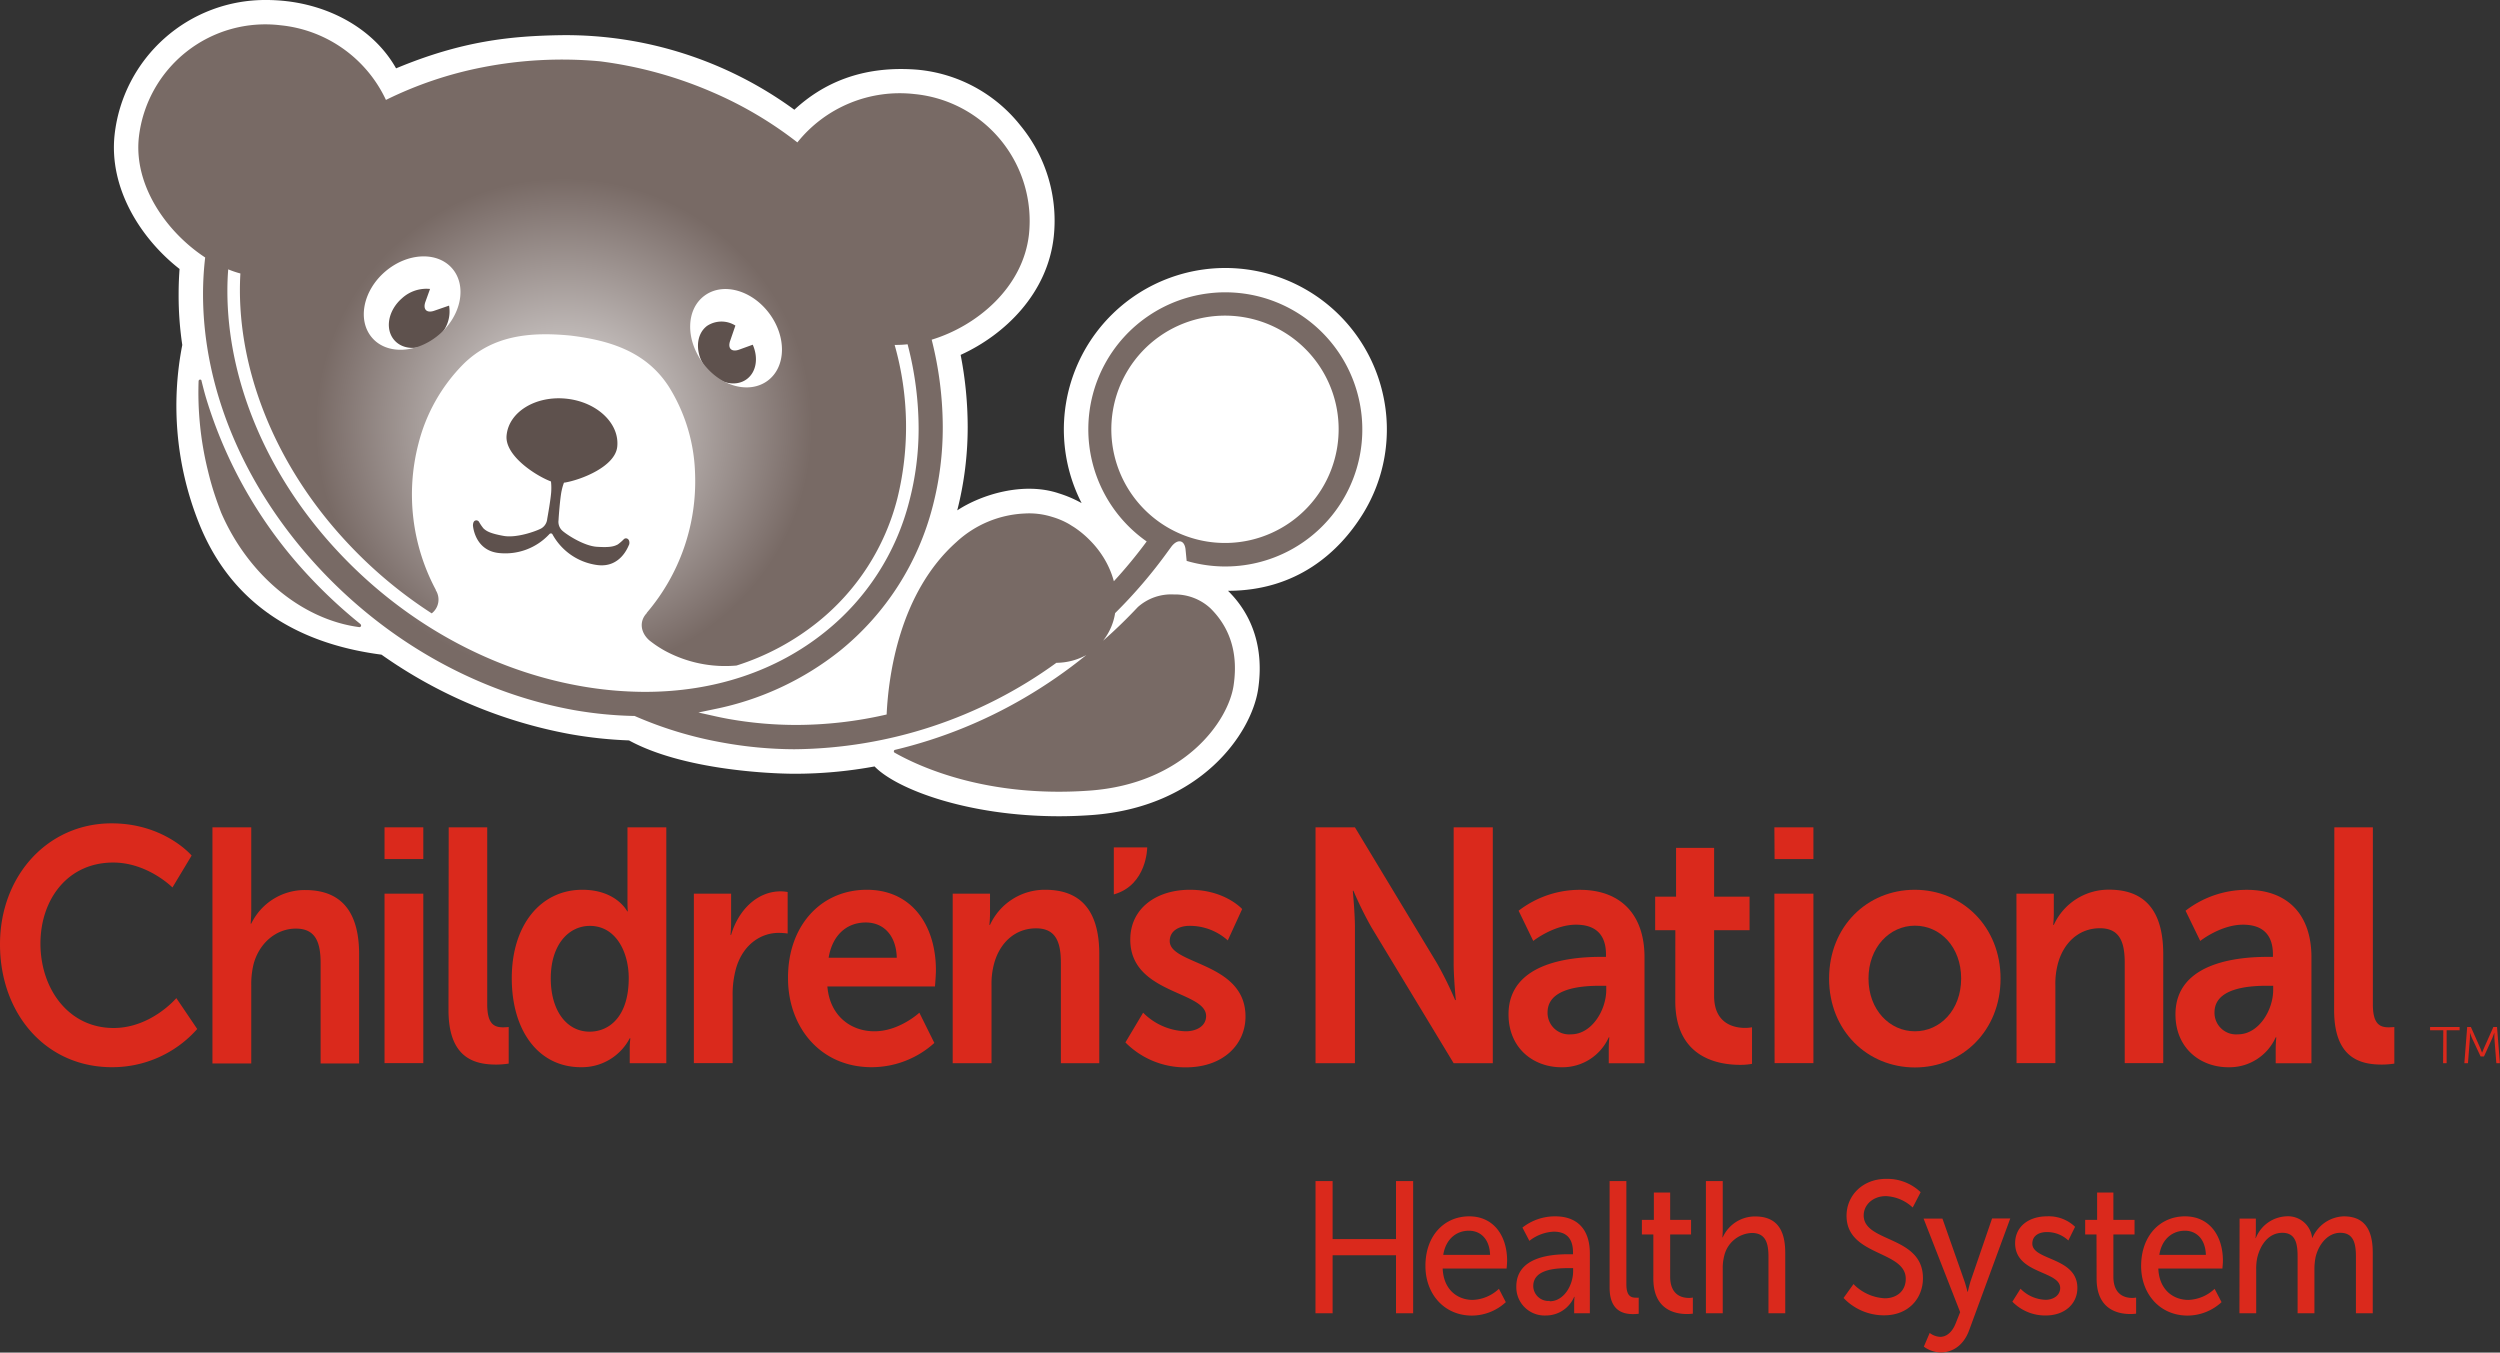 <svg id="Layer_2" data-name="Layer 2" xmlns="http://www.w3.org/2000/svg" xmlns:xlink="http://www.w3.org/1999/xlink" viewBox="0 0 478.38 258.82"><rect x="0" y="0" width="478.38" height="258.82" fill="#333333" stroke="none"/><defs><style>.cls-1{fill:#da291c;}.cls-2{fill:#fff;}.cls-3{fill:#5e514d;}.cls-4{fill:#786a65;}.cls-5{fill:url(#Taupe_radial_gradient);}</style><radialGradient id="Taupe_radial_gradient" cx="107.89" cy="81.62" r="47.5" gradientUnits="userSpaceOnUse"><stop offset="0.16" stop-color="#d6d2d1"/><stop offset="0.9" stop-color="#837672"/><stop offset="1" stop-color="#786a65"/></radialGradient></defs><title>logo-childrens-national-health-system</title><path class="cls-1" d="M213.13,171.15v-9h6.39S219.52,169.35,213.13,171.15Z"/><path class="cls-1" d="M21.35,157.55c10.12,0,15.32,6.16,15.32,6.16L33,169.82s-4.73-4.77-11.34-4.77c-8.77,0-13.92,7.12-13.92,15.51,0,8.58,5.32,16.15,14,16.15,7.19,0,12-5.72,12-5.72l4,5.91a21.69,21.69,0,0,1-16.32,7.31C8.77,204.21,0,194,0,180.69,0,167.59,9.12,157.55,21.35,157.55Z"/><path class="cls-1" d="M40.65,158.31h7.43V174c0,1.59-.12,2.73-.12,2.73h.12a11.39,11.39,0,0,1,10.29-6.42c6.61,0,10.35,3.75,10.35,12.33v20.86H61.35v-19.2c0-3.94-.93-6.61-4.73-6.61s-7,2.79-8.08,6.73a16,16,0,0,0-.46,4.2v14.88H40.65Z"/><path class="cls-1" d="M73.58,171H81v32.43H73.58Z"/><path class="cls-1" d="M73.58,158.31H81v6.07H73.58Z"/><path class="cls-1" d="M339.53,158.31H347v6.07h-7.43Z"/><path class="cls-1" d="M85.86,158.31h7.37v33.82c0,3.56,1.11,4.45,3,4.45.58,0,1.11-.06,1.11-.06v7a15.65,15.65,0,0,1-2.34.19c-4.09,0-9.18-1.14-9.18-10.42Z"/><path class="cls-1" d="M111.42,170.26c6.55,0,8.6,4.13,8.6,4.13h.11s-.06-.82-.06-1.84V158.31h7.43v45.14h-7v-2.67a17.42,17.42,0,0,1,.12-2.1h-.12a10.32,10.32,0,0,1-9.35,5.53c-8.08,0-13.22-6.93-13.22-17C97.91,176.94,103.52,170.26,111.42,170.26Zm1.4,27.15c3.86,0,7.49-3,7.49-10.24,0-5-2.46-10-7.43-10-4.09,0-7.49,3.62-7.49,10.05C105.39,193.4,108.44,197.41,112.82,197.41Z"/><path class="cls-1" d="M132.77,171h7.13v5.6c0,1.21-.12,2.29-.12,2.29h.12c1.35-4.64,4.91-8.33,9.48-8.33a7.61,7.61,0,0,1,1.34.13v7.94a12.46,12.46,0,0,0-1.75-.12c-3.16,0-6.73,2-8.13,6.8a18.7,18.7,0,0,0-.65,5.27v12.85h-7.42Z"/><path class="cls-1" d="M165.87,170.26c8.6,0,13.22,6.8,13.22,15.39,0,.95-.18,3.11-.18,3.11H158.32c.47,5.66,4.51,8.58,9,8.58,4.8,0,8.6-3.56,8.6-3.56l2.87,5.79a17.91,17.91,0,0,1-12,4.64c-9.89,0-16-7.76-16-17C150.72,177.25,157,170.26,165.87,170.26Zm5.73,13c-.12-4.39-2.63-6.74-5.91-6.74-3.8,0-6.43,2.54-7.13,6.74Z"/><path class="cls-1" d="M182.3,171h7.14v3.76a21.3,21.3,0,0,1-.12,2.22h.12A11.53,11.53,0,0,1,200,170.26c6.6,0,10.35,3.75,10.35,12.33v20.86H203v-19.2c0-3.94-.94-6.61-4.74-6.61-4,0-6.9,2.73-8,6.61a14.75,14.75,0,0,0-.53,4.32v14.88H182.3Z"/><path class="cls-1" d="M218.74,193.78a12,12,0,0,0,8.13,3.56c2.1,0,3.92-1,3.92-2.92,0-4.83-14.51-4.2-14.51-14.62,0-6,5-9.54,11.41-9.54,6.72,0,10,3.69,10,3.69l-2.75,6a10.88,10.88,0,0,0-7.31-2.79c-1.93,0-3.8.89-3.8,2.92,0,4.58,14.5,4,14.5,14.43,0,5.41-4.33,9.73-11.4,9.73a16.09,16.09,0,0,1-11.58-4.77Z"/><path class="cls-1" d="M251.73,158.31h7.54L275,184.37a70.56,70.56,0,0,1,3.45,7h.12s-.41-4.32-.41-7V158.31h7.49v45.14h-7.49l-15.73-26a70.56,70.56,0,0,1-3.45-7h-.12s.41,4.33.41,7v26h-7.54Z"/><path class="cls-1" d="M306.31,183.1h1v-.44c0-4.26-2.45-5.72-5.73-5.72-4.27,0-8.19,3.11-8.19,3.11l-2.8-5.78a19.13,19.13,0,0,1,11.69-4c7.84,0,12.4,4.71,12.4,12.91v20.28h-6.84v-2.67c0-1.28.11-2.29.11-2.29h-.11a9.7,9.7,0,0,1-9.07,5.72c-5.32,0-10.11-3.62-10.11-10.11C288.65,183.8,301.45,183.1,306.31,183.1Zm-5.68,14.82c3.92,0,6.73-4.58,6.73-8.52v-.77h-1.29c-3.8,0-9.94.58-9.94,5.09A4.12,4.12,0,0,0,300.63,197.92Z"/><path class="cls-1" d="M320.58,178h-3.86v-6.42h4v-9.34H328v9.34h6.78V178H328v12.59c0,5.34,3.86,6.1,5.9,6.1a6.73,6.73,0,0,0,1.35-.12v7a11.9,11.9,0,0,1-2.28.19c-4.15,0-12.4-1.33-12.4-12.2Z"/><path class="cls-1" d="M339.53,171H347v32.43h-7.43Z"/><path class="cls-1" d="M366.38,170.26c9.12,0,16.43,7.06,16.43,17s-7.31,17-16.38,17-16.43-7-16.43-17S357.31,170.26,366.38,170.26Zm.05,27.08c4.8,0,8.84-4.06,8.84-10.1s-4-10.11-8.84-10.11-8.89,4.13-8.89,10.11S361.58,197.34,366.43,197.34Z"/><path class="cls-1" d="M385.85,171H393v3.76a21.3,21.3,0,0,1-.12,2.22H393a11.52,11.52,0,0,1,10.58-6.74c6.61,0,10.36,3.75,10.36,12.33v20.86h-7.37v-19.2c0-3.94-.94-6.61-4.74-6.61-4,0-6.9,2.73-8,6.61a14.75,14.75,0,0,0-.53,4.32v14.88h-7.43Z"/><path class="cls-1" d="M433.93,183.1h1v-.44c0-4.26-2.45-5.72-5.73-5.72-4.27,0-8.18,3.11-8.18,3.11l-2.81-5.78a19.13,19.13,0,0,1,11.69-4c7.84,0,12.4,4.71,12.4,12.91v20.28h-6.84v-2.67a21.61,21.61,0,0,1,.12-2.29h-.12a9.69,9.69,0,0,1-9.06,5.72c-5.33,0-10.12-3.62-10.12-10.11C416.27,183.8,429.08,183.1,433.93,183.1Zm-5.67,14.82c3.92,0,6.72-4.58,6.72-8.52v-.77H433.7c-3.81,0-9.95.58-9.95,5.09A4.13,4.13,0,0,0,428.26,197.92Z"/><path class="cls-1" d="M446.68,158.31h7.37v33.82c0,3.56,1.11,4.45,3,4.45a10.9,10.9,0,0,0,1.11-.06v7a15.65,15.65,0,0,1-2.34.19c-4.09,0-9.18-1.14-9.18-10.42Z"/><path class="cls-1" d="M467.53,197.14H465v-.62h5.65v.62h-2.48v6.31h-.68Z"/><path class="cls-1" d="M472.1,196.52h.71l1.81,4.07c.15.36.33.85.33.85h0s.19-.49.35-.85l1.81-4.07h.7l.55,6.93h-.68l-.38-4.85c0-.37,0-1,0-1h0s-.21.61-.37,1l-1.62,3.56h-.64L473,198.6c-.16-.34-.37-1-.37-1h0s0,.61,0,1l-.38,4.85h-.69Z"/><path class="cls-1" d="M251.73,226H255v11.1h12.13V226h3.28V251.3h-3.28V240.2H255v11.1h-3.28Z"/><path class="cls-1" d="M281.13,232.75c4.74,0,7.26,3.79,7.26,8.48,0,.47-.1,1.51-.1,1.51H276.06c.16,4,2.78,6,5.76,6a7.73,7.73,0,0,0,5-2.12l1.32,2.55a9.61,9.61,0,0,1-6.49,2.57c-5.28,0-8.89-4.11-8.89-9.48C272.74,236.47,276.35,232.75,281.13,232.75Zm4,7.37c-.1-3.11-1.89-4.62-4.05-4.62-2.45,0-4.44,1.65-4.91,4.62Z"/><path class="cls-1" d="M300.25,240H301v-.32c0-3-1.56-4-3.68-4a8.14,8.14,0,0,0-4.67,1.76l-1.33-2.54a10.06,10.06,0,0,1,6.27-2.15c4.24,0,6.63,2.5,6.63,7.09V251.3h-3v-1.72a13.67,13.67,0,0,1,.07-1.43h-.07a5.85,5.85,0,0,1-5.37,3.57,5.41,5.41,0,0,1-5.7-5.51C290.14,240.23,297.43,240,300.25,240Zm-3.71,9c2.72,0,4.48-3.08,4.48-5.76v-.58h-.83c-2.42,0-6.8.18-6.8,3.44A2.9,2.9,0,0,0,296.54,248.93Z"/><path class="cls-1" d="M308,226h3.21v19.73c0,2.18.8,2.58,1.79,2.58a4.39,4.39,0,0,0,.57,0v3.08a8.62,8.62,0,0,1-1.06.07c-1.82,0-4.51-.54-4.51-5.08Z"/><path class="cls-1" d="M316.37,236.22h-2.19v-2.79h2.29V228.2h3.12v5.23h4v2.79h-4v8.06c0,3.62,2.35,4.08,3.57,4.08a3.73,3.73,0,0,0,.77-.07v3.08a8.49,8.49,0,0,1-1.13.07c-2.15,0-6.43-.72-6.43-6.77Z"/><path class="cls-1" d="M326.43,226h3.22v9.27c0,.86-.07,1.5-.07,1.5h.07a6.76,6.76,0,0,1,6.2-4c3.94,0,5.76,2.32,5.76,6.94V251.3H338.4V240.48c0-2.54-.5-4.55-3.19-4.55a5.66,5.66,0,0,0-5.3,4.48,9.11,9.11,0,0,0-.26,2.4v8.49h-3.22Z"/><path class="cls-1" d="M354.67,245.71a9,9,0,0,0,6,2.72c2.19,0,4-1.32,4-3.72,0-5.48-11.33-4.3-11.33-12.07,0-3.94,3.15-7.06,7.55-7.06a9.21,9.21,0,0,1,6.63,2.55L366,231.06a8,8,0,0,0-5.14-2.18c-2.48,0-4.24,1.68-4.24,3.69,0,5.23,11.34,3.83,11.34,12,0,3.9-2.78,7.12-7.43,7.12a10.65,10.65,0,0,1-7.76-3.32Z"/><path class="cls-1" d="M369.25,255.06a3.6,3.6,0,0,0,2,.75c1.29,0,2.38-1,3-2.65l.83-2.08-7-17.9h3.61L375.85,245c.33.93.63,2.18.63,2.18h.07s.26-1.21.56-2.14l4.08-11.89h3.48l-7.86,21.37c-1,2.8-3.08,4.27-5.44,4.27a5.56,5.56,0,0,1-3.24-1.11Z"/><path class="cls-1" d="M386.63,246.6a7,7,0,0,0,4.81,2.12c1.39,0,2.78-.79,2.78-2.26,0-3.33-8.62-2.65-8.62-8.56,0-3.29,2.72-5.15,6.07-5.15a7.26,7.26,0,0,1,5.4,2l-1.29,2.62a5.91,5.91,0,0,0-4.14-1.61c-1.4,0-2.75.64-2.75,2.21,0,3.26,8.62,2.55,8.62,8.49,0,3-2.39,5.26-6.07,5.26a8.77,8.77,0,0,1-6.37-2.64Z"/><path class="cls-1" d="M401.17,236.22H399v-2.79h2.29V228.2h3.11v5.23h4.05v2.79h-4.05v8.06c0,3.62,2.36,4.08,3.59,4.08a3.68,3.68,0,0,0,.76-.07v3.08a8.49,8.49,0,0,1-1.13.07c-2.16,0-6.43-.72-6.43-6.77Z"/><path class="cls-1" d="M418.1,232.75c4.74,0,7.26,3.79,7.26,8.48,0,.47-.1,1.51-.1,1.51H413c.16,4,2.78,6,5.77,6a7.72,7.72,0,0,0,5-2.12l1.33,2.55a9.65,9.65,0,0,1-6.5,2.57c-5.27,0-8.89-4.11-8.89-9.48C409.71,236.47,413.33,232.75,418.1,232.75Zm4,7.37c-.1-3.11-1.89-4.62-4-4.62-2.46,0-4.45,1.65-4.91,4.62Z"/><path class="cls-1" d="M428.55,233.18h3.11v2.4c0,.71-.06,1.32-.06,1.32h.06a6.58,6.58,0,0,1,5.77-4.15,4.65,4.65,0,0,1,5,4.11h.06a6.77,6.77,0,0,1,6-4.11c3.78,0,5.54,2.32,5.54,6.94V251.3h-3.22V240.45c0-2.55-.46-4.55-3-4.55-2.35,0-4.11,2.15-4.71,4.62a12,12,0,0,0-.23,2.5v8.28h-3.22V240.45c0-2.37-.33-4.55-2.91-4.55s-4.18,2.18-4.81,4.76a10.54,10.54,0,0,0-.2,2.36v8.28h-3.21Z"/><path class="cls-2" d="M73,125.27a91,91,0,0,0,36,15.19,80.87,80.87,0,0,0,11.36,1.22c10.34,5.64,26.94,6.38,31.73,6.38a84.53,84.53,0,0,0,15.26-1.4c4.14,4.31,17.75,9.53,35.31,9.53,2.06,0,4.17-.08,6.27-.23,20.8-1.52,30.55-15.59,31.82-24.1,1.11-7.47-.88-14-5.77-18.81,13.26,0,21.31-7.53,25.69-14.53a30.66,30.66,0,0,0,3.9-23.33,30.9,30.9,0,1,0-57.6,21.08,22.82,22.82,0,0,0-4.37-1.87c-6.64-2.23-14.66.13-19.43,3.26a64.48,64.48,0,0,0,2-16,72.48,72.48,0,0,0-1.35-13.75c8.57-3.91,16.65-11.83,17.82-22.64A28.67,28.67,0,0,0,195.25,24a28.42,28.42,0,0,0-19.77-10.67C164.87,12.5,157.4,16,152,21A74.12,74.12,0,0,0,107.52,6.73c-9.73.14-19.11,1.08-31.73,6.35C71.37,5.2,61.85,0,50.93,0a29,29,0,0,0-29,25.77c-1.13,10.36,5.12,20,12.43,25.7-.12,1.6-.18,3.2-.18,4.77a64.13,64.13,0,0,0,.7,9.77A60.58,60.58,0,0,0,38,99.93C44,115.14,56.38,123.1,73,125.27Z"/><path class="cls-3" d="M83.1,59.46c-1.45.51-2.21-.25-1.7-1.7l.89-2.47a6.92,6.92,0,0,0-5.35,1.77c-2.66,2.3-3.33,5.87-1.51,8s5.45,2,8.11-.34a6.54,6.54,0,0,0,2.39-6.24Z"/><path class="cls-3" d="M141.42,66.91c-1.45.51-2.21-.25-1.7-1.7l1-2.91a5,5,0,0,0-5.42.06c-2.23,1.67-2.33,5.3-.23,8.11s5.61,3.74,7.84,2.07c1.84-1.38,2.23-4.09,1.13-6.58Z"/><path class="cls-4" d="M69,119.44A94.71,94.71,0,0,1,59,110.13,86.5,86.5,0,0,1,39.36,75.92c-.29-1-.54-2-.79-3,0-.18-.13-.29-.3-.29A.33.33,0,0,0,38,73v0A62.35,62.35,0,0,0,39.7,89.72c.24,1,.49,2,.78,3,.53,1.83,1.16,3.62,1.84,5.38C47.58,110.24,58,118.6,68.74,120h0a.32.32,0,0,0,.3-.13.3.3,0,0,0-.07-.42Z"/><path class="cls-5" d="M260,76.25a26.21,26.21,0,1,0-40.58,27.36,91,91,0,0,1-6.28,7.61,17.2,17.2,0,0,0-2.07-4.69l-.25-.38a1.3,1.3,0,0,0-.1-.15,18.37,18.37,0,0,0-2.15-2.6,18.62,18.62,0,0,0-3-2.49l-.27-.17-.15-.09-.47-.3a14.72,14.72,0,0,0-3.38-1.45,14.57,14.57,0,0,0-5.23-.64,20.55,20.55,0,0,0-13.06,5.46c-10.88,9.69-13,25.46-13.35,33a77.41,77.41,0,0,1-17.22,2,74.18,74.18,0,0,1-13.1-1.16q-1.47-.27-2.91-.6l-2.79-.62,3-.63a56.32,56.32,0,0,0,24.12-11.21A52.26,52.26,0,0,0,178.5,96.79a59.71,59.71,0,0,0,1.9-15.11A68.68,68.68,0,0,0,178.28,65c8.68-2.64,17.51-10,18.62-20.21A24.4,24.4,0,0,0,175,18a25.1,25.1,0,0,0-22.42,9.25,73.79,73.79,0,0,0-16.05-9.52,79.14,79.14,0,0,0-21.74-6,79.15,79.15,0,0,0-22.51,1.16,73.41,73.41,0,0,0-18.43,6.23A25,25,0,0,0,53.72,4.84,24.36,24.36,0,0,0,26.57,26.27c-1,9.19,5.28,18.14,12.69,23a60.64,60.64,0,0,0-.41,7c0,18.07,7.72,36.75,22,52.21,13.27,14.36,30.64,24.09,49,27.4A75.57,75.57,0,0,0,121.23,137h.11l.09,0a74.4,74.4,0,0,0,16.71,5.07h0A78.29,78.29,0,0,0,152,143.37a86.65,86.65,0,0,0,50.14-16.54,12,12,0,0,0,5.73-1.49A94.43,94.43,0,0,1,196,133.55a90.66,90.66,0,0,1-24.72,9.93h0a.29.29,0,0,0-.22.18.3.3,0,0,0,.17.39c4.75,2.69,17.7,8.66,37.3,7.23,18-1.32,26.48-13.17,27.52-20.11s-1.23-11.62-4.45-14.79a10,10,0,0,0-7-2.63,9.57,9.57,0,0,0-6.89,2.43q-3.17,3.38-6.64,6.43a11.37,11.37,0,0,0,2.31-5.29,93.62,93.62,0,0,0,10.15-11.88l.67-.91c1.18-1.45,2.42-1.21,2.65.53l.22,2.27A26.21,26.21,0,0,0,260,76.25ZM134.78,56.6c3.51-2.63,9.07-1.12,12.42,3.37s3.22,10.24-.28,12.86S137.85,74,134.5,69.46,131.27,59.22,134.78,56.6ZM73.67,52c4.24-3.66,10-3.94,12.86-.63s1.75,9-2.48,12.63-10,3.94-12.85.63S69.44,55.66,73.67,52Zm37.2,79.24c-17.38-3.12-33.93-12.39-46.57-26.1C50.88,90.62,43.51,72.6,43.51,55.67c0-1.38.05-2.76.16-4.13a18.29,18.29,0,0,0,2.33.79c-1,17.28,6.21,36.1,20.09,51.12a85.28,85.28,0,0,0,16.52,13.92,3.34,3.34,0,0,0,.78-4.43l0-.08a38.69,38.69,0,0,1-3.31-28,33.16,33.16,0,0,1,8.53-15.13c5.61-5.58,12.81-6.26,20.51-5.52,7.69.92,14.58,3.13,18.87,9.79A33.07,33.07,0,0,1,133,90.58a38.72,38.72,0,0,1-9.23,26.67l0,.06c-1.53,1.6-1.18,3.78.5,5.24.33.26.66.51,1,.75a22.32,22.32,0,0,0,2.06,1.28,24.21,24.21,0,0,0,13.61,2.77A48,48,0,0,0,156.52,119a44.33,44.33,0,0,0,15.2-23.66A57.28,57.28,0,0,0,171.19,66a21.1,21.1,0,0,0,2.48-.12A64,64,0,0,1,175.78,82,54.65,54.65,0,0,1,174,95.88a46.76,46.76,0,0,1-16.08,25c-9.37,7.56-21.31,11.51-34.49,11.51A71.32,71.32,0,0,1,110.87,131.24Zm128.43-27.9a21.75,21.75,0,1,1,16.3-26.08A21.77,21.77,0,0,1,239.3,103.34Z"/><path class="cls-3" d="M120.19,103.18a.59.59,0,0,0-.82,0,8.76,8.76,0,0,1-1.15,1c-.72.38-1.5.61-4,.45s-5.83-2.35-6.65-3.11a2.3,2.3,0,0,1-.69-2c0-.31.3-4.35.59-5.61a9.88,9.88,0,0,1,.45-1.56l.13,0c3.23-.55,9.67-3.09,10.06-6.87.47-4.46-3.89-8.58-9.74-9.19s-11,2.51-11.43,7c-.41,3.83,5.45,7.68,8.49,8.84h0a10.35,10.35,0,0,1,.06,1.59c0,1.3-.73,5.28-.78,5.59a2.34,2.34,0,0,1-1.17,1.82c-1,.53-4.71,1.87-7.21,1.41s-3.2-.87-3.8-1.41a8.79,8.79,0,0,1-.87-1.27.6.6,0,0,0-.79-.22c-.33.17-.39.75-.36,1s.44,4.63,4.84,5.17a11.49,11.49,0,0,0,9.76-3.59h0a.42.42,0,0,1,.35-.15.35.35,0,0,1,.26.18,11.49,11.49,0,0,0,8.63,5.88c4.4.54,5.85-3.57,6-3.85S120.47,103.42,120.19,103.18Z"/></svg>